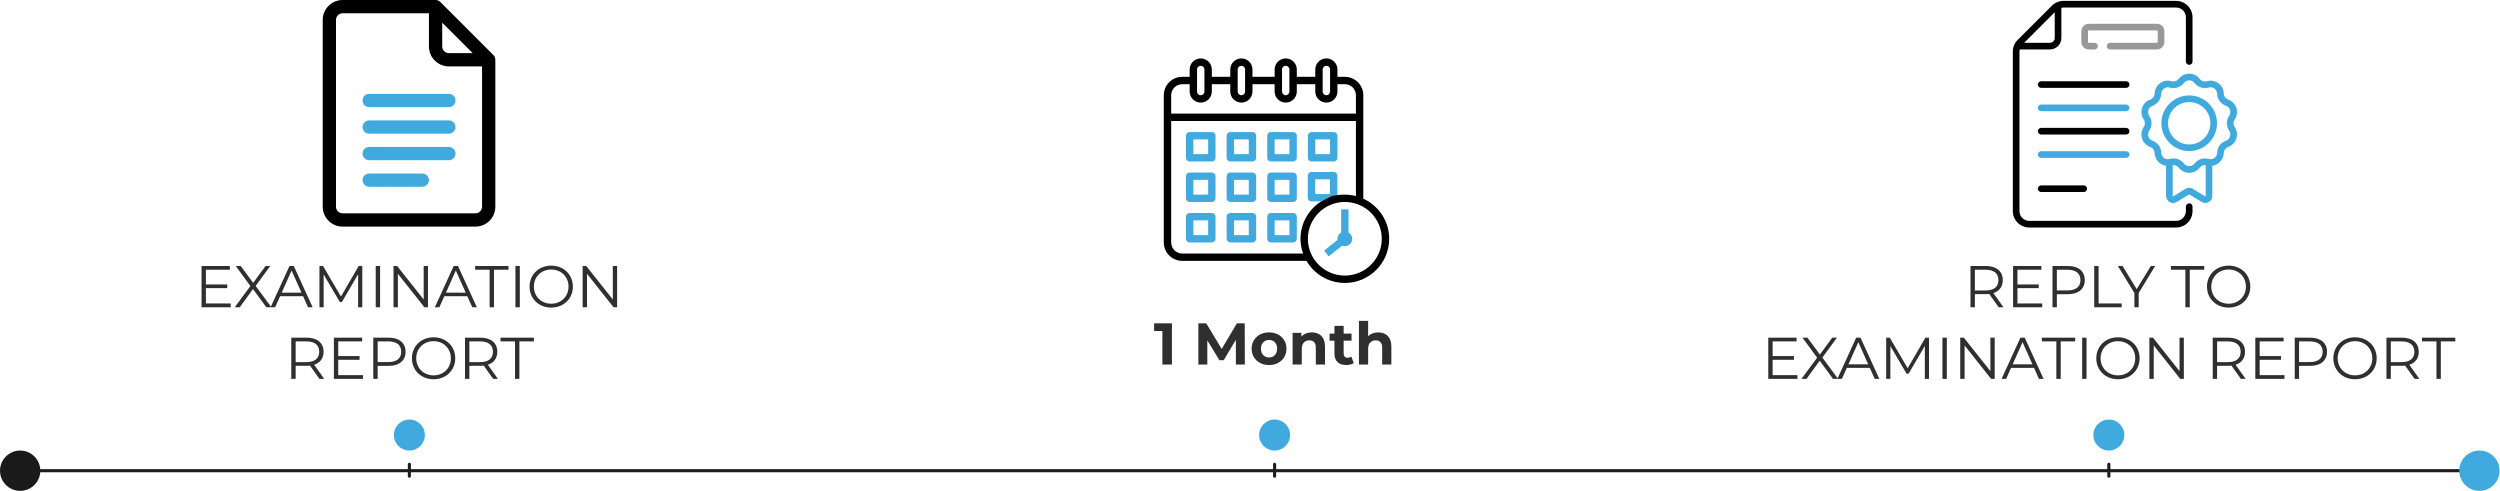 <svg width="2791" height="548" viewBox="0 0 2791 548" fill="none" xmlns="http://www.w3.org/2000/svg">
<path d="M2373.61 90.689H2278.75C2276.7 90.689 2275.04 92.349 2275.04 94.395C2275.04 96.442 2276.7 98.101 2278.75 98.101H2373.61C2375.66 98.101 2377.32 96.441 2377.32 94.395C2377.32 92.349 2375.66 90.689 2373.61 90.689Z" fill="black"/>
<path d="M2373.61 116.729H2278.75C2276.7 116.729 2275.04 118.388 2275.04 120.434C2275.04 122.481 2276.7 124.14 2278.75 124.14H2373.61C2375.66 124.14 2377.32 122.481 2377.32 120.434C2377.32 118.388 2375.66 116.729 2373.61 116.729Z" fill="#40AADE"/>
<path d="M2373.61 142.767H2278.75C2276.7 142.767 2275.04 144.427 2275.04 146.473C2275.04 148.519 2276.7 150.179 2278.75 150.179H2373.61C2375.66 150.179 2377.32 148.519 2377.32 146.473C2377.32 144.427 2375.66 142.767 2373.61 142.767Z" fill="black"/>
<path d="M2377.32 172.513C2377.32 170.466 2375.66 168.807 2373.61 168.807H2278.75C2276.7 168.807 2275.04 170.466 2275.04 172.513C2275.04 174.559 2276.7 176.218 2278.75 176.218H2373.61C2375.66 176.218 2377.32 174.559 2377.32 172.513Z" fill="#40AADE"/>
<path d="M2278.75 206.968C2276.7 206.968 2275.04 208.628 2275.04 210.674C2275.04 212.72 2276.7 214.379 2278.75 214.379H2326.3C2328.35 214.379 2330.01 212.72 2330.01 210.674C2330.01 208.628 2328.35 206.968 2326.3 206.968H2278.75Z" fill="black"/>
<path d="M2416.32 46.882V34.858C2416.32 30.277 2412.59 26.55 2408.01 26.55H2331.93C2327.35 26.55 2323.62 30.277 2323.62 34.858V46.882C2323.62 51.463 2327.35 55.189 2331.93 55.189H2338.35C2340.4 55.189 2342.06 53.53 2342.06 51.484C2342.06 49.437 2340.4 47.778 2338.35 47.778H2331.93C2331.43 47.778 2331.03 47.377 2331.03 46.883V34.858C2331.03 34.364 2331.43 33.962 2331.93 33.962H2408.01C2408.5 33.962 2408.91 34.364 2408.91 34.858V46.882C2408.91 47.376 2408.5 47.778 2408.01 47.778H2355.68C2353.63 47.778 2351.97 49.437 2351.97 51.483C2351.97 53.53 2353.63 55.189 2355.68 55.189H2408.01C2412.59 55.19 2416.32 51.463 2416.32 46.882Z" fill="#989898"/>
<path d="M2444.03 226.969C2441.98 226.969 2440.32 228.628 2440.32 230.674V235.664C2440.32 241.688 2435.42 246.588 2429.4 246.588H2265.46C2259.44 246.588 2254.53 241.688 2254.53 235.664V57.544C2254.53 56.742 2254.63 55.955 2254.8 55.189H2288.54C2295.58 55.189 2301.31 49.458 2301.31 42.414V8.673C2302.08 8.505 2302.86 8.412 2303.67 8.412H2429.4C2435.42 8.412 2440.32 13.312 2440.32 19.336V68.672C2440.32 70.718 2441.98 72.377 2444.03 72.377C2446.07 72.377 2447.73 70.718 2447.73 68.672V19.335C2447.73 9.225 2439.51 1 2429.4 1H2303.67C2298.77 1 2294.16 2.907 2290.7 6.37L2252.49 44.579C2249.03 48.042 2247.12 52.646 2247.12 57.544V235.665C2247.12 245.775 2255.35 254 2265.46 254H2429.4C2439.51 254 2447.73 245.775 2447.73 235.665V230.675C2447.73 228.628 2446.07 226.969 2444.03 226.969ZM2293.9 13.652V42.414C2293.9 45.372 2291.5 47.778 2288.54 47.778H2259.78L2293.9 13.652Z" fill="black"/>
<path d="M2494.78 133.429C2497.38 129.611 2498.06 124.901 2496.63 120.507C2495.2 116.113 2491.89 112.699 2487.54 111.139C2484.65 110.105 2482.73 107.456 2482.64 104.392C2482.5 99.775 2480.27 95.569 2476.53 92.853C2472.8 90.138 2468.11 89.323 2463.68 90.616C2460.73 91.475 2457.62 90.463 2455.74 88.039C2452.92 84.385 2448.65 82.29 2444.03 82.29C2439.41 82.29 2435.13 84.385 2432.31 88.039C2430.43 90.464 2427.32 91.474 2424.38 90.616C2419.94 89.322 2415.25 90.138 2411.52 92.853C2407.78 95.569 2405.55 99.774 2405.41 104.392C2405.32 107.456 2403.4 110.104 2400.51 111.139C2396.16 112.698 2392.85 116.113 2391.42 120.507C2390 124.901 2390.67 129.611 2393.27 133.429C2395 135.962 2395 139.235 2393.27 141.768C2390.67 145.586 2390 150.296 2391.42 154.69C2392.85 159.084 2396.16 162.498 2400.51 164.058C2403.4 165.094 2405.32 167.742 2405.41 170.805C2405.54 175.053 2407.49 179.044 2410.76 181.755C2412.91 183.543 2415.5 184.663 2418.21 185.037V218.776C2418.21 221.622 2419.75 224.254 2422.24 225.642C2424.72 227.029 2427.77 226.967 2430.2 225.473L2443.79 217.106C2444.01 216.97 2444.14 217.031 2444.26 217.106L2457.85 225.473C2460.28 226.966 2463.33 227.03 2465.81 225.641C2468.3 224.253 2469.84 221.621 2469.84 218.775V185.036C2472.55 184.662 2475.14 183.543 2477.3 181.755C2480.56 179.044 2482.51 175.054 2482.64 170.805C2482.73 167.741 2484.66 165.093 2487.54 164.058C2491.89 162.498 2495.2 159.083 2496.63 154.69C2498.06 150.296 2497.38 145.586 2494.78 141.768C2493.05 139.236 2493.05 135.963 2494.78 133.429V133.429ZM2461.74 219.162L2448.15 210.795C2445.62 209.24 2442.43 209.238 2439.9 210.795L2426.31 219.162C2426 219.35 2425.62 219.133 2425.62 218.775V184.333C2428.17 184.038 2430.69 185.075 2432.31 187.159C2435.13 190.812 2439.41 192.908 2444.03 192.908C2448.65 192.908 2452.92 190.812 2455.74 187.159C2457.36 185.074 2459.88 184.038 2462.43 184.333V218.775C2462.43 219.135 2462.04 219.35 2461.74 219.162V219.162ZM2488.66 145.942C2489.96 147.851 2490.29 150.204 2489.58 152.4C2488.87 154.596 2487.21 156.303 2485.04 157.083C2479.26 159.153 2475.41 164.452 2475.23 170.582C2475.16 172.737 2474.22 174.679 2472.56 176.052C2470.7 177.595 2468.18 178.177 2465.75 177.467C2459.87 175.75 2453.64 177.774 2449.88 182.623C2448.47 184.449 2446.33 185.497 2444.03 185.497C2441.72 185.497 2439.58 184.45 2438.17 182.623C2435.3 178.919 2430.99 176.864 2426.49 176.864C2425.1 176.864 2423.69 177.061 2422.3 177.467C2419.84 178.182 2417.33 177.583 2415.49 176.051C2413.83 174.679 2412.89 172.736 2412.82 170.582C2412.64 164.452 2408.79 159.153 2403.01 157.082C2400.84 156.302 2399.19 154.596 2398.47 152.4C2397.76 150.204 2398.09 147.85 2399.39 145.942C2402.85 140.873 2402.85 134.325 2399.39 129.256C2398.09 127.348 2397.76 124.994 2398.47 122.797C2399.18 120.601 2400.84 118.894 2403.01 118.115C2408.79 116.044 2412.64 110.746 2412.82 104.616C2412.89 102.308 2414 100.206 2415.87 98.849C2417.74 97.491 2420.08 97.084 2422.3 97.731C2428.18 99.449 2434.42 97.424 2438.17 92.575C2439.58 90.748 2441.72 89.701 2444.03 89.701C2446.33 89.701 2448.47 90.748 2449.88 92.574C2453.64 97.424 2459.86 99.448 2465.75 97.731C2467.97 97.083 2470.31 97.491 2472.18 98.848C2474.05 100.205 2475.16 102.308 2475.23 104.615C2475.41 110.745 2479.26 116.044 2485.04 118.115C2487.21 118.894 2488.87 120.601 2489.58 122.797C2490.29 124.993 2489.96 127.347 2488.66 129.255C2485.2 134.324 2485.2 140.874 2488.66 145.942V145.942Z" fill="#40AADE"/>
<path d="M2444.03 106.54C2426.9 106.54 2412.97 120.473 2412.97 137.599C2412.97 154.725 2426.9 168.657 2444.03 168.657C2461.15 168.657 2475.08 154.725 2475.08 137.599C2475.08 120.473 2461.15 106.54 2444.03 106.54V106.54ZM2444.03 161.246C2430.99 161.246 2420.38 150.638 2420.38 137.599C2420.38 124.56 2430.99 113.952 2444.03 113.952C2457.07 113.952 2467.67 124.56 2467.67 137.599C2467.67 150.639 2457.06 161.246 2444.03 161.246Z" fill="#40AADE"/>
<path d="M550.822 61.467L491.527 2.172C490.143 0.787 488.254 0 486.285 0H382.516C370.255 0 360.279 9.975 360.279 22.236V230.764C360.279 243.025 370.255 253 382.516 253H530.758C543.019 253 552.994 243.025 552.994 230.764V66.709C552.994 64.688 552.146 62.79 550.822 61.467ZM493.697 25.306L527.688 59.297H501.109C497.022 59.297 493.697 55.972 493.697 51.885V25.306ZM530.758 238.176H382.516C378.429 238.176 375.104 234.851 375.104 230.764V22.236C375.104 18.149 378.429 14.824 382.516 14.824H478.873V51.885C478.873 64.146 488.848 74.121 501.109 74.121H538.17V230.764C538.17 234.851 534.845 238.176 530.758 238.176Z" fill="black"/>
<path d="M501.109 104.758H412.164C408.071 104.758 404.752 108.076 404.752 112.17C404.752 116.263 408.071 119.582 412.164 119.582H501.109C505.203 119.582 508.521 116.263 508.521 112.17C508.521 108.076 505.203 104.758 501.109 104.758Z" fill="#40AADE"/>
<path d="M501.109 134.406H412.164C408.071 134.406 404.752 137.725 404.752 141.818C404.752 145.912 408.071 149.23 412.164 149.23H501.109C505.203 149.23 508.521 145.912 508.521 141.818C508.521 137.725 505.203 134.406 501.109 134.406Z" fill="#40AADE"/>
<path d="M501.109 164.055H412.164C408.071 164.055 404.752 167.373 404.752 171.467C404.752 175.56 408.071 178.879 412.164 178.879H501.109C505.203 178.879 508.521 175.56 508.521 171.467C508.521 167.373 505.203 164.055 501.109 164.055Z" fill="#40AADE"/>
<path d="M471.461 193.703H412.164C408.071 193.703 404.752 197.022 404.752 201.115C404.752 205.209 408.071 208.527 412.164 208.527H471.461C475.554 208.527 478.873 205.209 478.873 201.115C478.873 197.022 475.554 193.703 471.461 193.703Z" fill="#40AADE"/>
<path d="M1288.46 360.953V369.504H1297.67V407H1308.33V360.953H1288.46ZM1389.75 407L1389.62 360.953H1380.87L1363.9 389.568L1346.66 360.953H1337.85V407H1347.85V379.964L1361.33 402.132H1366.14L1379.69 379.372L1379.75 407H1389.75ZM1416.79 407.526C1428.04 407.526 1436.2 399.961 1436.2 389.305C1436.2 378.648 1428.04 371.083 1416.79 371.083C1405.54 371.083 1397.32 378.648 1397.32 389.305C1397.32 399.961 1405.54 407.526 1416.79 407.526ZM1416.79 399.106C1411.66 399.106 1407.72 395.422 1407.72 389.305C1407.72 383.187 1411.66 379.503 1416.79 379.503C1421.92 379.503 1425.81 383.187 1425.81 389.305C1425.81 395.422 1421.92 399.106 1416.79 399.106ZM1464.57 371.083C1459.77 371.083 1455.62 372.728 1452.86 375.754V371.609H1443.06V407H1453.32V389.502C1453.32 382.99 1456.87 379.964 1461.81 379.964C1466.35 379.964 1468.98 382.595 1468.98 388.318V407H1479.24V386.739C1479.24 375.951 1472.92 371.083 1464.57 371.083ZM1508.6 398.054C1507.49 398.909 1505.97 399.369 1504.46 399.369C1501.7 399.369 1500.05 397.725 1500.05 394.699V380.293H1508.87V372.399H1500.05V363.781H1489.79V372.399H1484.33V380.293H1489.79V394.83C1489.79 403.25 1494.66 407.526 1503.01 407.526C1506.17 407.526 1509.26 406.803 1511.37 405.29L1508.6 398.054ZM1538.64 371.083C1534.1 371.083 1530.15 372.53 1527.39 375.293V358.19H1517.13V407H1527.39V389.502C1527.39 382.99 1530.94 379.964 1535.87 379.964C1540.41 379.964 1543.05 382.595 1543.05 388.318V407H1553.31V386.739C1553.31 375.951 1546.99 371.083 1538.64 371.083Z" fill="#2F2F2F"/>
<path d="M229.88 338.79V321.687H253.693V317.542H229.88V301.163H256.587V296.953H225.012V343H257.574V338.79H229.88ZM302.974 343L285.41 319.187L301.724 296.953H296.461L282.647 315.766L268.767 296.953H263.176L279.555 319.319L262.057 343H267.649L282.45 322.739L297.316 343H302.974ZM343.892 343H349.023L327.972 296.953H323.17L302.12 343H307.185L312.711 330.699H338.366L343.892 343ZM314.487 326.752L325.538 302.018L336.59 326.752H314.487ZM400.451 296.953L380.65 331.093L360.653 296.953H356.64V343H361.31V306.359L379.4 337.145H381.703L399.793 306.162V343H404.463V296.953H400.451ZM419.467 343H424.335V296.953H419.467V343ZM472.997 296.953V334.317L443.33 296.953H439.317V343H444.185V305.636L473.787 343H477.799V296.953H472.997ZM527.233 343H532.364L511.314 296.953H506.512L485.461 343H490.527L496.052 330.699H521.707L527.233 343ZM497.828 326.752L508.88 302.018L519.931 326.752H497.828ZM546.615 343H551.483V301.163H567.665V296.953H530.433V301.163H546.615V343ZM575.442 343H580.31V296.953H575.442V343ZM615.421 343.395C629.236 343.395 639.563 333.462 639.563 319.976C639.563 306.491 629.236 296.558 615.421 296.558C601.476 296.558 591.214 306.557 591.214 319.976C591.214 333.396 601.476 343.395 615.421 343.395ZM615.421 339.053C604.304 339.053 596.016 330.962 596.016 319.976C596.016 308.991 604.304 300.9 615.421 300.9C626.473 300.9 634.695 308.991 634.695 319.976C634.695 330.962 626.473 339.053 615.421 339.053ZM684.155 296.953V334.317L654.487 296.953H650.474V343H655.342V305.636L684.944 343H688.957V296.953H684.155ZM361.966 423L350.718 407.212C357.428 405.042 361.243 399.976 361.243 392.74C361.243 382.873 354.138 376.953 342.429 376.953H325.194V423H330.062V408.396H342.429C343.745 408.396 344.929 408.331 346.113 408.199L356.638 423H361.966ZM342.298 404.252H330.062V381.163H342.298C351.507 381.163 356.375 385.373 356.375 392.74C356.375 399.976 351.507 404.252 342.298 404.252ZM377.6 418.79V401.687H401.413V397.542H377.6V381.163H404.307V376.953H372.732V423H405.294V418.79H377.6ZM433.971 376.953H416.737V423H421.604V408.462H433.971C445.681 408.462 452.785 402.542 452.785 392.74C452.785 382.873 445.681 376.953 433.971 376.953ZM433.84 404.186H421.604V381.163H433.84C443.049 381.163 447.917 385.373 447.917 392.74C447.917 399.976 443.049 404.186 433.84 404.186ZM484.082 423.395C497.897 423.395 508.224 413.462 508.224 399.976C508.224 386.491 497.897 376.558 484.082 376.558C470.137 376.558 459.875 386.557 459.875 399.976C459.875 413.396 470.137 423.395 484.082 423.395ZM484.082 419.053C472.965 419.053 464.677 410.962 464.677 399.976C464.677 388.991 472.965 380.9 484.082 380.9C495.134 380.9 503.356 388.991 503.356 399.976C503.356 410.962 495.134 419.053 484.082 419.053ZM555.907 423L544.659 407.212C551.369 405.042 555.184 399.976 555.184 392.74C555.184 382.873 548.079 376.953 536.37 376.953H519.135V423H524.003V408.396H536.37C537.686 408.396 538.87 408.331 540.054 408.199L550.579 423H555.907ZM536.239 404.252H524.003V381.163H536.239C545.448 381.163 550.316 385.373 550.316 392.74C550.316 399.976 545.448 404.252 536.239 404.252ZM574.977 423H579.845V381.163H596.027V376.953H558.795V381.163H574.977V423Z" fill="#2F2F2F"/>
<path d="M2236.64 343L2225.39 327.212C2232.1 325.042 2235.92 319.976 2235.92 312.74C2235.92 302.873 2228.81 296.953 2217.11 296.953H2199.87V343H2204.74V328.396H2217.11C2218.42 328.396 2219.61 328.331 2220.79 328.199L2231.31 343H2236.64ZM2216.97 324.252H2204.74V301.163H2216.97C2226.18 301.163 2231.05 305.373 2231.05 312.74C2231.05 319.976 2226.18 324.252 2216.97 324.252ZM2252.28 338.79V321.687H2276.09V317.542H2252.28V301.163H2278.98V296.953H2247.41V343H2279.97V338.79H2252.28ZM2308.65 296.953H2291.41V343H2296.28V328.462H2308.65C2320.36 328.462 2327.46 322.542 2327.46 312.74C2327.46 302.873 2320.36 296.953 2308.65 296.953ZM2308.52 324.186H2296.28V301.163H2308.52C2317.73 301.163 2322.59 305.373 2322.59 312.74C2322.59 319.976 2317.73 324.186 2308.52 324.186ZM2337.99 343H2368.64V338.79H2342.86V296.953H2337.99V343ZM2406.05 296.953H2401.18L2385.39 322.805L2369.61 296.953H2364.41L2382.83 327.081V343H2387.63V327.081L2406.05 296.953ZM2439.76 343H2444.63V301.163H2460.81V296.953H2423.58V301.163H2439.76V343ZM2488.07 343.395C2501.89 343.395 2512.22 333.462 2512.22 319.976C2512.22 306.491 2501.89 296.558 2488.07 296.558C2474.13 296.558 2463.87 306.557 2463.87 319.976C2463.87 333.396 2474.13 343.395 2488.07 343.395ZM2488.07 339.053C2476.96 339.053 2468.67 330.962 2468.67 319.976C2468.67 308.991 2476.96 300.9 2488.07 300.9C2499.13 300.9 2507.35 308.991 2507.35 319.976C2507.35 330.962 2499.13 339.053 2488.07 339.053ZM1978.97 418.79V401.687H2002.78V397.542H1978.97V381.163H2005.67V376.953H1974.1V423H2006.66V418.79H1978.97ZM2052.06 423L2034.5 399.187L2050.81 376.953H2045.55L2031.73 395.766L2017.85 376.953H2012.26L2028.64 399.319L2011.14 423H2016.74L2031.54 402.739L2046.4 423H2052.06ZM2092.98 423H2098.11L2077.06 376.953H2072.26L2051.21 423H2056.27L2061.8 410.699H2087.45L2092.98 423ZM2063.57 406.752L2074.63 382.018L2085.68 406.752H2063.57ZM2149.54 376.953L2129.74 411.093L2109.74 376.953H2105.73V423H2110.4V386.359L2128.49 417.145H2130.79L2148.88 386.162V423H2153.55V376.953H2149.54ZM2168.55 423H2173.42V376.953H2168.55V423ZM2222.08 376.953V414.317L2192.42 376.953H2188.4V423H2193.27V385.636L2222.87 423H2226.89V376.953H2222.08ZM2276.32 423H2281.45L2260.4 376.953H2255.6L2234.55 423H2239.61L2245.14 410.699H2270.79L2276.32 423ZM2246.92 406.752L2257.97 382.018L2269.02 406.752H2246.92ZM2295.7 423H2300.57V381.163H2316.75V376.953H2279.52V381.163H2295.7V423ZM2324.53 423H2329.4V376.953H2324.53V423ZM2364.51 423.395C2378.32 423.395 2388.65 413.462 2388.65 399.976C2388.65 386.491 2378.32 376.558 2364.51 376.558C2350.56 376.558 2340.3 386.557 2340.3 399.976C2340.3 413.396 2350.56 423.395 2364.51 423.395ZM2364.51 419.053C2353.39 419.053 2345.1 410.962 2345.1 399.976C2345.1 388.991 2353.39 380.9 2364.51 380.9C2375.56 380.9 2383.78 388.991 2383.78 399.976C2383.78 410.962 2375.56 419.053 2364.51 419.053ZM2433.24 376.953V414.317L2403.57 376.953H2399.56V423H2404.43V385.636L2434.03 423H2438.04V376.953H2433.24ZM2507.06 423L2495.81 407.212C2502.52 405.042 2506.34 399.976 2506.34 392.74C2506.34 382.873 2499.23 376.953 2487.52 376.953H2470.29V423H2475.16V408.396H2487.52C2488.84 408.396 2490.02 408.331 2491.21 408.199L2501.73 423H2507.06ZM2487.39 404.252H2475.16V381.163H2487.39C2496.6 381.163 2501.47 385.373 2501.47 392.74C2501.47 399.976 2496.6 404.252 2487.39 404.252ZM2522.7 418.79V401.687H2546.51V397.542H2522.7V381.163H2549.4V376.953H2517.83V423H2550.39V418.79H2522.7ZM2579.07 376.953H2561.83V423H2566.7V408.462H2579.07C2590.78 408.462 2597.88 402.542 2597.88 392.74C2597.88 382.873 2590.78 376.953 2579.07 376.953ZM2578.94 404.186H2566.7V381.163H2578.94C2588.14 381.163 2593.01 385.373 2593.01 392.74C2593.01 399.976 2588.14 404.186 2578.94 404.186ZM2629.18 423.395C2642.99 423.395 2653.32 413.462 2653.32 399.976C2653.32 386.491 2642.99 376.558 2629.18 376.558C2615.23 376.558 2604.97 386.557 2604.97 399.976C2604.97 413.396 2615.23 423.395 2629.18 423.395ZM2629.18 419.053C2618.06 419.053 2609.77 410.962 2609.77 399.976C2609.77 388.991 2618.06 380.9 2629.18 380.9C2640.23 380.9 2648.45 388.991 2648.45 399.976C2648.45 410.962 2640.23 419.053 2629.18 419.053ZM2701 423L2689.75 407.212C2696.46 405.042 2700.28 399.976 2700.28 392.74C2700.28 382.873 2693.17 376.953 2681.47 376.953H2664.23V423H2669.1V408.396H2681.47C2682.78 408.396 2683.97 408.331 2685.15 408.199L2695.67 423H2701ZM2681.33 404.252H2669.1V381.163H2681.33C2690.54 381.163 2695.41 385.373 2695.41 392.74C2695.41 399.976 2690.54 404.252 2681.33 404.252ZM2720.07 423H2724.94V381.163H2741.12V376.953H2703.89V381.163H2720.07V423Z" fill="#2F2F2F"/>
<path d="M25.073 525.495H2763.54" stroke="#1D1D1D" stroke-width="3.462"/>
<path d="M2768.03 547.999C2780.46 547.999 2790.54 537.924 2790.54 525.495C2790.54 513.066 2780.46 502.99 2768.03 502.99C2755.6 502.99 2745.53 513.066 2745.53 525.495C2745.53 537.924 2755.6 547.999 2768.03 547.999Z" fill="#40AADE"/>
<path d="M22.504 547.999C34.933 547.999 45.009 537.924 45.009 525.495C45.009 513.066 34.933 502.99 22.504 502.99C10.075 502.99 0 513.066 0 525.495C0 537.924 10.075 547.999 22.504 547.999Z" fill="#1A1A1A"/>
<path d="M457.011 502.99C466.572 502.99 474.322 495.24 474.322 485.679C474.322 476.119 466.572 468.368 457.011 468.368C447.451 468.368 439.7 476.119 439.7 485.679C439.7 495.24 447.451 502.99 457.011 502.99Z" fill="#40AADE"/>
<path d="M1422.97 502.99C1432.53 502.99 1440.28 495.24 1440.28 485.679C1440.28 476.119 1432.53 468.368 1422.97 468.368C1413.41 468.368 1405.66 476.119 1405.66 485.679C1405.66 495.24 1413.41 502.99 1422.97 502.99Z" fill="#40AADE"/>
<path d="M1464.12 224.875H1488.88C1491.16 224.875 1493 223.037 1493 220.766V196.109C1493 193.838 1491.16 192 1488.88 192H1464.12C1461.84 192 1460 193.838 1460 196.109V220.766C1460 223.037 1461.84 224.875 1464.12 224.875ZM1468.25 200.219H1484.75V216.656H1468.25V200.219Z" fill="#40AADE"/>
<path d="M1522 221.808V106.312C1522 94.984 1512.75 85.766 1501.38 85.766H1493.12V77.547C1493.12 70.749 1487.57 65.219 1480.75 65.219C1473.93 65.219 1468.38 70.749 1468.38 77.547V85.766H1447.75V77.547C1447.75 70.749 1442.2 65.219 1435.38 65.219C1428.55 65.219 1423 70.749 1423 77.547V85.766H1398.25V77.547C1398.25 70.749 1392.7 65.219 1385.88 65.219C1379.05 65.219 1373.5 70.749 1373.5 77.547V85.766H1352.88V77.547C1352.88 70.749 1347.32 65.219 1340.5 65.219C1333.68 65.219 1328.12 70.749 1328.12 77.547V85.766H1319.88C1308.5 85.766 1299.25 94.984 1299.25 106.312V270.688C1299.25 282.016 1308.5 291.234 1319.88 291.234H1458.57C1467.15 305.949 1483.1 315.891 1501.38 315.891C1528.67 315.891 1550.88 293.771 1550.88 266.578C1550.88 246.724 1539.01 229.618 1522 221.808ZM1476.62 77.547C1476.62 75.279 1478.47 73.438 1480.75 73.438C1483.03 73.438 1484.88 75.279 1484.88 77.547V102.203C1484.88 104.471 1483.03 106.312 1480.75 106.312C1478.47 106.312 1476.62 104.471 1476.62 102.203V77.547ZM1431.25 77.547C1431.25 75.279 1433.1 73.438 1435.38 73.438C1437.65 73.438 1439.5 75.279 1439.5 77.547V102.203C1439.5 104.471 1437.65 106.312 1435.38 106.312C1433.1 106.312 1431.25 104.471 1431.25 102.203V77.547ZM1381.75 77.547C1381.75 75.279 1383.6 73.438 1385.88 73.438C1388.15 73.438 1390 75.279 1390 77.547V102.203C1390 104.471 1388.15 106.312 1385.88 106.312C1383.6 106.312 1381.75 104.471 1381.75 102.203V77.547ZM1336.38 77.547C1336.38 75.279 1338.22 73.438 1340.5 73.438C1342.78 73.438 1344.62 75.279 1344.62 77.547V102.203C1344.62 104.471 1342.78 106.312 1340.5 106.312C1338.22 106.312 1336.38 104.471 1336.38 102.203V77.547ZM1319.88 93.984H1328.12V102.203C1328.12 109.001 1333.68 114.531 1340.5 114.531C1347.32 114.531 1352.88 109.001 1352.88 102.203V93.984H1373.5V102.203C1373.5 109.001 1379.05 114.531 1385.88 114.531C1392.7 114.531 1398.25 109.001 1398.25 102.203V93.984H1423V102.203C1423 109.001 1428.55 114.531 1435.38 114.531C1442.2 114.531 1447.75 109.001 1447.75 102.203V93.984H1468.38V102.203C1468.38 109.001 1473.93 114.531 1480.75 114.531C1487.57 114.531 1493.12 109.001 1493.12 102.203V93.984H1501.38C1508.2 93.984 1513.75 99.514 1513.75 106.312V126.859H1307.5V106.312C1307.5 99.514 1313.05 93.984 1319.88 93.984ZM1319.88 283.016C1313.05 283.016 1307.5 277.486 1307.5 270.688V135.078H1513.75V218.888C1509.79 217.866 1505.65 217.266 1501.38 217.266C1498.56 217.266 1492.5 217.5 1486.5 219L1474.07 225.484C1460.71 234.324 1451.88 249.436 1451.88 266.578C1451.88 272.348 1452.93 277.865 1454.76 283.016H1319.88ZM1501.38 307.672C1478.63 307.672 1460.12 289.236 1460.12 266.578C1460.12 243.92 1478.63 225.484 1501.38 225.484C1524.12 225.484 1542.62 243.92 1542.62 266.578C1542.62 289.236 1524.12 307.672 1501.38 307.672Z" fill="black"/>
<path d="M1505.5 259.499V233.703H1497.25V259.499C1494.79 260.923 1493.12 263.543 1493.12 266.578C1493.12 266.994 1493.19 267.393 1493.25 267.793L1478.17 279.805L1483.33 286.226L1498.39 274.221C1499.32 274.581 1500.32 274.797 1501.38 274.797C1505.93 274.797 1509.62 271.117 1509.62 266.578C1509.62 263.544 1507.96 260.923 1505.5 259.499Z" fill="#40AADE"/>
<path d="M1352.88 147.406H1328.12C1325.84 147.406 1324 149.244 1324 151.516V176.172C1324 178.443 1325.84 180.281 1328.12 180.281H1352.88C1355.16 180.281 1357 178.443 1357 176.172V151.516C1357 149.244 1355.16 147.406 1352.88 147.406ZM1348.75 172.062H1332.25V155.625H1348.75V172.062Z" fill="#40AADE"/>
<path d="M1398.25 147.406H1373.5C1371.22 147.406 1369.38 149.244 1369.38 151.516V176.172C1369.38 178.443 1371.22 180.281 1373.5 180.281H1398.25C1400.53 180.281 1402.38 178.443 1402.38 176.172V151.516C1402.38 149.244 1400.53 147.406 1398.25 147.406ZM1394.12 172.062H1377.62V155.625H1394.12V172.062Z" fill="#40AADE"/>
<path d="M1443.62 147.406H1418.88C1416.59 147.406 1414.75 149.244 1414.75 151.516V176.172C1414.75 178.443 1416.59 180.281 1418.88 180.281H1443.62C1445.91 180.281 1447.75 178.443 1447.75 176.172V151.516C1447.75 149.244 1445.91 147.406 1443.62 147.406ZM1439.5 172.062H1423V155.625H1439.5V172.062Z" fill="#40AADE"/>
<path d="M1464.25 180.281H1489C1491.28 180.281 1493.12 178.443 1493.12 176.172V151.516C1493.12 149.244 1491.28 147.406 1489 147.406H1464.25C1461.97 147.406 1460.12 149.244 1460.12 151.516V176.172C1460.12 178.443 1461.97 180.281 1464.25 180.281ZM1468.38 155.625H1484.88V172.062H1468.38V155.625Z" fill="#40AADE"/>
<path d="M1352.88 192.609H1328.12C1325.84 192.609 1324 194.447 1324 196.719V221.375C1324 223.646 1325.84 225.484 1328.12 225.484H1352.88C1355.16 225.484 1357 223.646 1357 221.375V196.719C1357 194.447 1355.16 192.609 1352.88 192.609ZM1348.75 217.266H1332.25V200.828H1348.75V217.266Z" fill="#40AADE"/>
<path d="M1398.25 192.609H1373.5C1371.22 192.609 1369.38 194.447 1369.38 196.719V221.375C1369.38 223.646 1371.22 225.484 1373.5 225.484H1398.25C1400.53 225.484 1402.38 223.646 1402.38 221.375V196.719C1402.38 194.447 1400.53 192.609 1398.25 192.609ZM1394.12 217.266H1377.62V200.828H1394.12V217.266Z" fill="#40AADE"/>
<path d="M1443.62 192.609H1418.88C1416.59 192.609 1414.75 194.447 1414.75 196.719V221.375C1414.75 223.646 1416.59 225.484 1418.88 225.484H1443.62C1445.91 225.484 1447.75 223.646 1447.75 221.375V196.719C1447.75 194.447 1445.91 192.609 1443.62 192.609ZM1439.5 217.266H1423V200.828H1439.5V217.266Z" fill="#40AADE"/>
<path d="M1352.88 237.812H1328.12C1325.84 237.812 1324 239.651 1324 241.922V266.578C1324 268.85 1325.84 270.688 1328.12 270.688H1352.88C1355.16 270.688 1357 268.85 1357 266.578V241.922C1357 239.651 1355.16 237.812 1352.88 237.812ZM1348.75 262.469H1332.25V246.031H1348.75V262.469Z" fill="#40AADE"/>
<path d="M1398.25 237.812H1373.5C1371.22 237.812 1369.38 239.651 1369.38 241.922V266.578C1369.38 268.85 1371.22 270.688 1373.5 270.688H1398.25C1400.53 270.688 1402.38 268.85 1402.38 266.578V241.922C1402.38 239.651 1400.53 237.812 1398.25 237.812ZM1394.12 262.469H1377.62V246.031H1394.12V262.469Z" fill="#40AADE"/>
<path d="M1443.62 237.812H1418.88C1416.59 237.812 1414.75 239.651 1414.75 241.922V266.578C1414.75 268.85 1416.59 270.688 1418.88 270.688H1443.62C1445.91 270.688 1447.75 268.85 1447.75 266.578V241.922C1447.75 239.651 1445.91 237.812 1443.62 237.812ZM1439.5 262.469H1423V246.031H1439.5V262.469Z" fill="#40AADE"/>
<path d="M2354.3 502.99C2363.86 502.99 2371.61 495.24 2371.61 485.679C2371.61 476.119 2363.86 468.368 2354.3 468.368C2344.74 468.368 2336.99 476.119 2336.99 485.679C2336.99 495.24 2344.74 502.99 2354.3 502.99Z" fill="#40AADE"/>
<path d="M457.011 518.307V531.605" stroke="#1D1D1D" stroke-width="3.462" stroke-linecap="round"/>
<path d="M1422.97 518.307V531.605" stroke="#1D1D1D" stroke-width="3.462" stroke-linecap="round"/>
<path d="M2354.3 518.307V531.605" stroke="#1D1D1D" stroke-width="3.462" stroke-linecap="round"/>
</svg>
